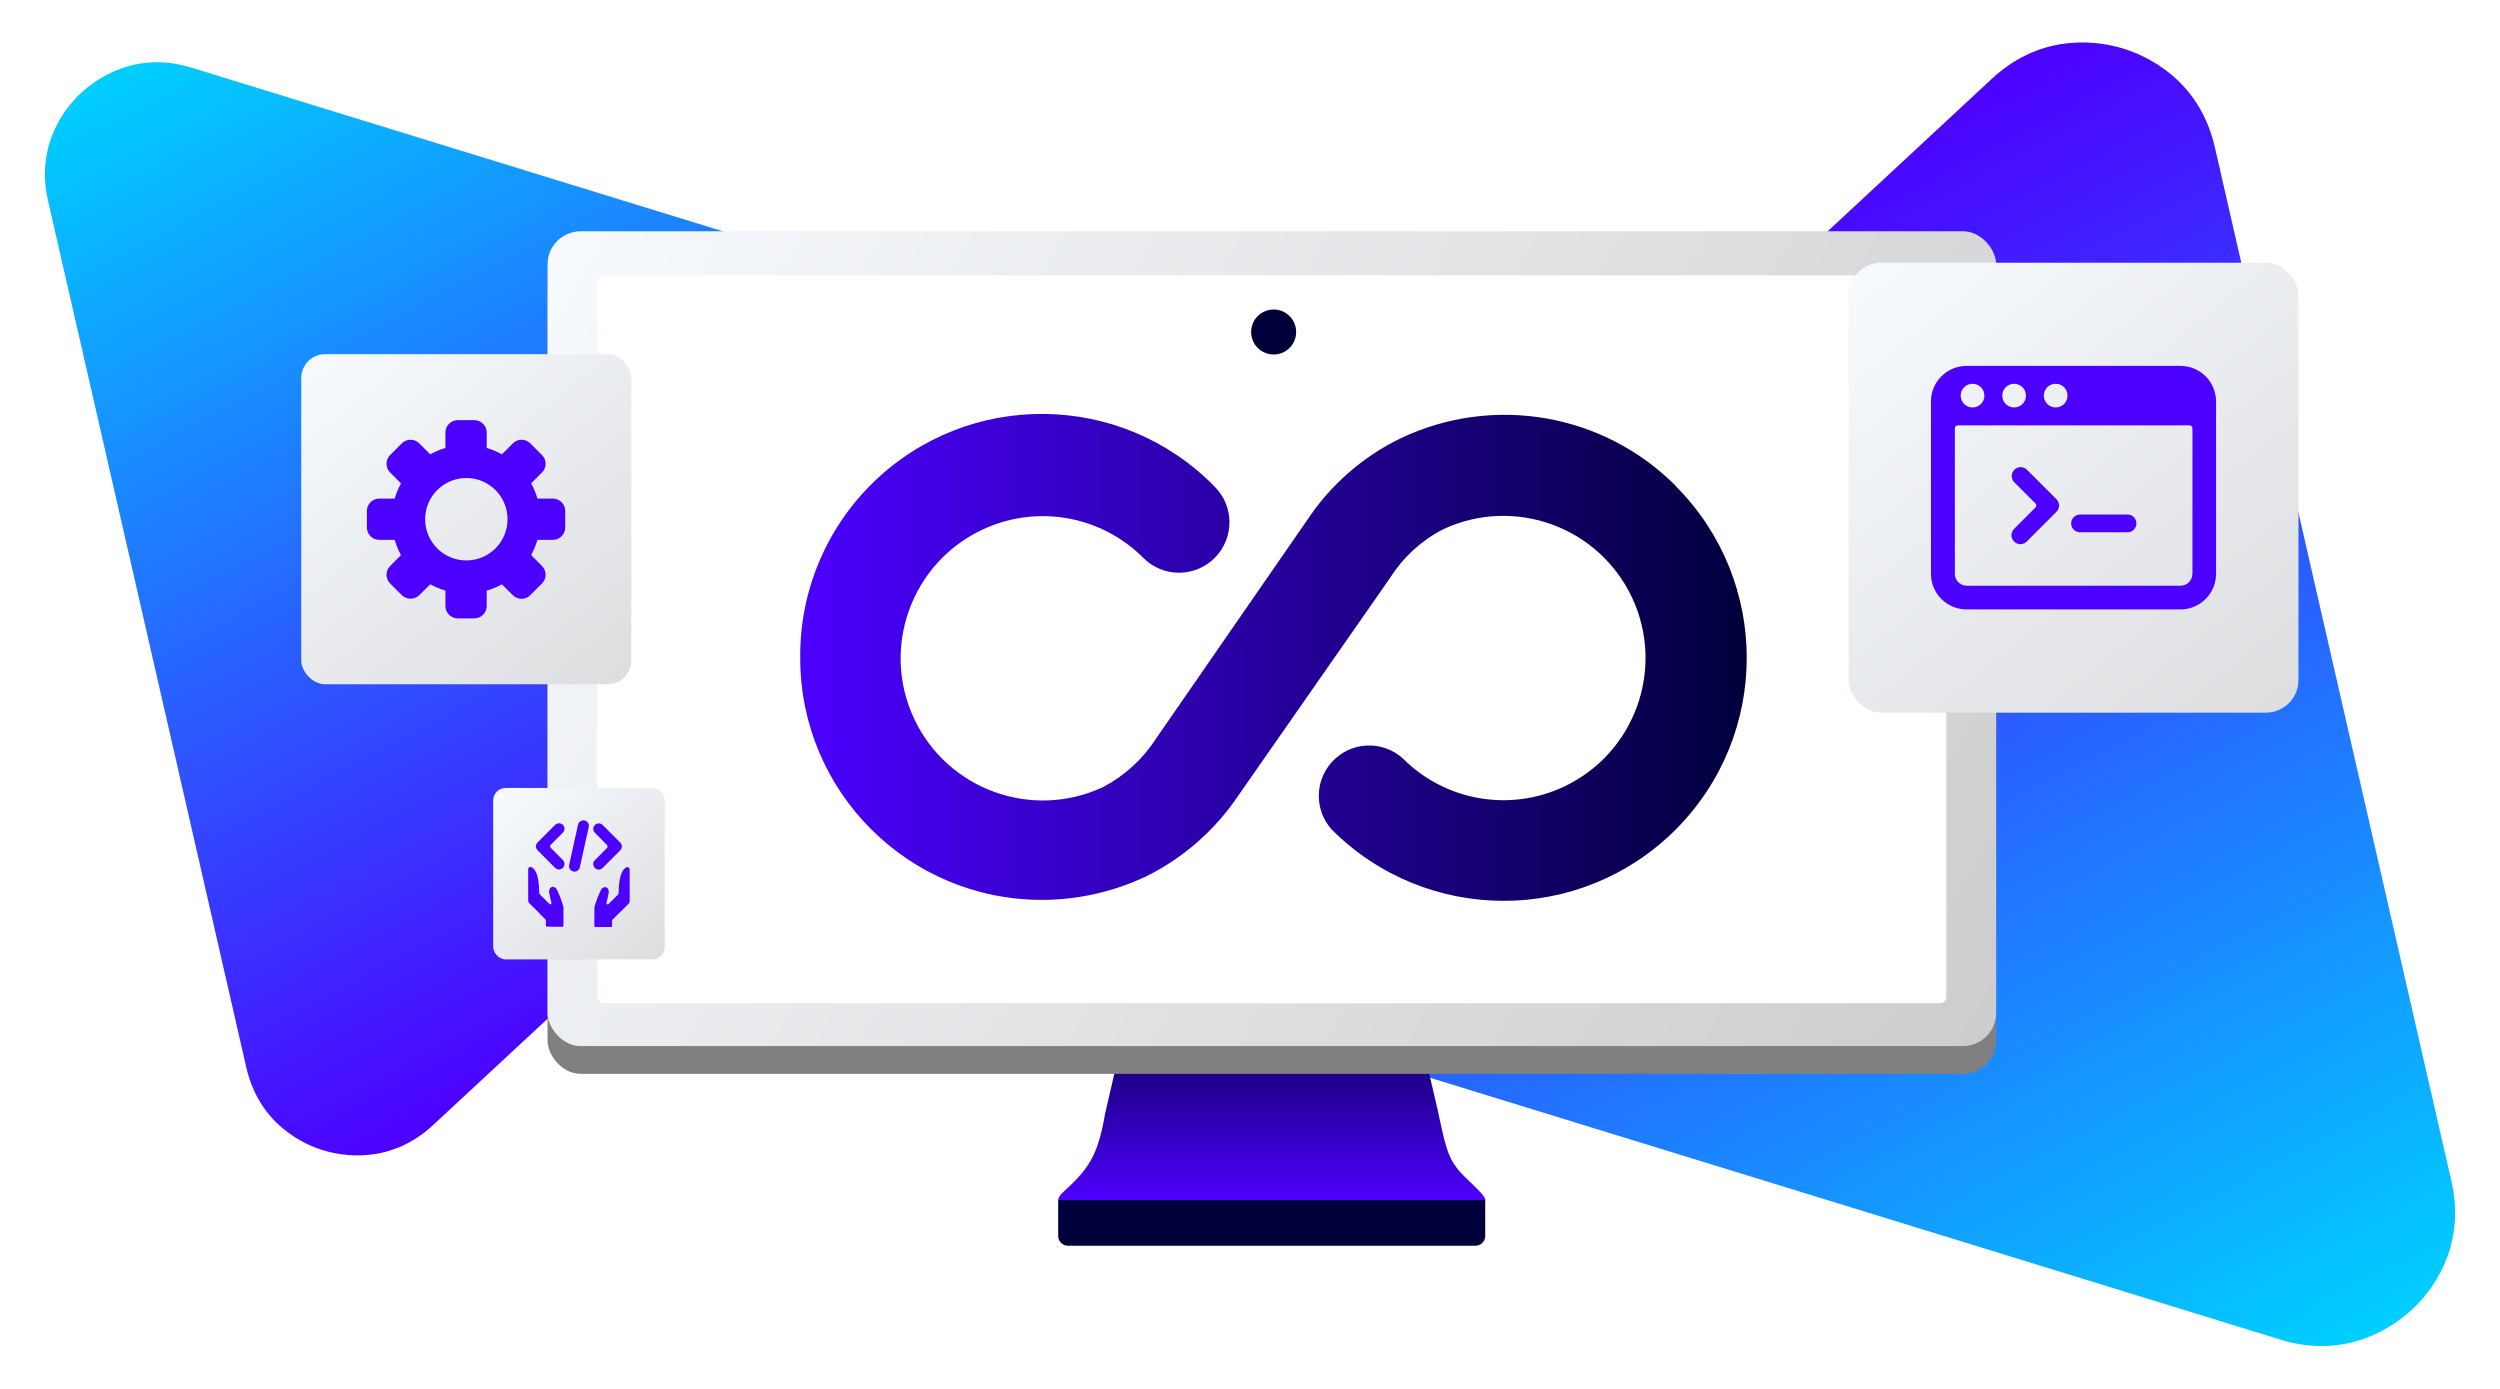<svg id="eQOLEMz9lHI1" xmlns="http://www.w3.org/2000/svg" xmlns:xlink="http://www.w3.org/1999/xlink" viewBox="0 0 270 150" shape-rendering="geometricPrecision" text-rendering="geometricPrecision" project-id="5dbe93f7b21a46df93f7f97193dd1d29" export-id="9fc999f1c01640bea6fbf698ae6353a5" cached="false">
<style><![CDATA[
#eQOLEMz9lHI2_to {animation: eQOLEMz9lHI2_to__to 6000ms linear infinite normal forwards}@keyframes eQOLEMz9lHI2_to__to { 0% {transform: translate(62.953px,65.752px);animation-timing-function: cubic-bezier(0.645,0.045,0.355,1)} 33.333% {transform: translate(60.953px,65.752px);animation-timing-function: cubic-bezier(0.645,0.045,0.355,1)} 100% {transform: translate(62.953px,65.752px)}} #eQOLEMz9lHI2_tr {animation: eQOLEMz9lHI2_tr__tr 6000ms linear infinite normal forwards}@keyframes eQOLEMz9lHI2_tr__tr { 0% {transform: rotate(0deg);animation-timing-function: cubic-bezier(0.645,0.045,0.355,1)} 33.333% {transform: rotate(4.454deg);animation-timing-function: cubic-bezier(0.645,0.045,0.355,1)} 100% {transform: rotate(0deg)}} #eQOLEMz9lHI3_to {animation: eQOLEMz9lHI3_to__to 6000ms linear infinite normal forwards}@keyframes eQOLEMz9lHI3_to__to { 0% {transform: translate(195.859px,74.98px);animation-timing-function: cubic-bezier(0.645,0.045,0.355,1)} 66.667% {transform: translate(198.859px,73.98px);animation-timing-function: cubic-bezier(0.645,0.045,0.355,1)} 100% {transform: translate(195.859px,74.98px)}} #eQOLEMz9lHI3_tr {animation: eQOLEMz9lHI3_tr__tr 6000ms linear infinite normal forwards}@keyframes eQOLEMz9lHI3_tr__tr { 0% {transform: rotate(0deg);animation-timing-function: cubic-bezier(0.645,0.045,0.355,1)} 66.667% {transform: rotate(4.92deg);animation-timing-function: cubic-bezier(0.645,0.045,0.355,1)} 100% {transform: rotate(0deg)}} #eQOLEMz9lHI10_ts {animation: eQOLEMz9lHI10_ts__ts 6000ms linear infinite normal forwards}@keyframes eQOLEMz9lHI10_ts__ts { 0% {transform: translate(137.534px,70.997px) scale(1,1);animation-timing-function: cubic-bezier(0.42,0,0.58,1)} 50% {transform: translate(137.534px,70.997px) scale(1.051,1.051);animation-timing-function: cubic-bezier(0.42,0,0.58,1)} 100% {transform: translate(137.534px,70.997px) scale(1,1)}} #eQOLEMz9lHI10-fill-0 {animation: eQOLEMz9lHI10-fill-0__c 6000ms linear infinite normal forwards}@keyframes eQOLEMz9lHI10-fill-0__c { 0% {stop-color: #4c00ff} 50% {stop-color: #00003a} 100% {stop-color: #4c00ff}} #eQOLEMz9lHI10-fill-1 {animation: eQOLEMz9lHI10-fill-1__c 6000ms linear infinite normal forwards}@keyframes eQOLEMz9lHI10-fill-1__c { 0% {stop-color: #00003a} 50% {stop-color: #4c00ff} 100% {stop-color: #00003a}} #eQOLEMz9lHI11_to {animation: eQOLEMz9lHI11_to__to 6000ms linear infinite normal forwards}@keyframes eQOLEMz9lHI11_to__to { 0% {transform: translate(223.939px,52.672px);animation-timing-function: cubic-bezier(0.645,0.045,0.355,1)} 25% {transform: translate(223.939px,59.672px);animation-timing-function: cubic-bezier(0.645,0.045,0.355,1)} 100% {transform: translate(223.939px,52.672px)}} #eQOLEMz9lHI16_to {animation: eQOLEMz9lHI16_to__to 6000ms linear infinite normal forwards}@keyframes eQOLEMz9lHI16_to__to { 0% {transform: translate(62.524px,94.357px);animation-timing-function: cubic-bezier(0.645,0.045,0.355,1)} 75% {transform: translate(62.524px,101.357px);animation-timing-function: cubic-bezier(0.645,0.045,0.355,1)} 100% {transform: translate(62.524px,94.357px)}} #eQOLEMz9lHI20_to {animation: eQOLEMz9lHI20_to__to 6000ms linear infinite normal forwards}@keyframes eQOLEMz9lHI20_to__to { 0% {transform: translate(50.359px,56.072px);animation-timing-function: cubic-bezier(0.645,0.045,0.355,1)} 50% {transform: translate(50.359px,51.072px);animation-timing-function: cubic-bezier(0.645,0.045,0.355,1)} 100% {transform: translate(50.359px,56.072px)}} #eQOLEMz9lHI22_tr {animation: eQOLEMz9lHI22_tr__tr 6000ms linear infinite normal forwards}@keyframes eQOLEMz9lHI22_tr__tr { 0% {transform: translate(50.334px,56.082px) rotate(0deg)} 100% {transform: translate(50.334px,56.082px) rotate(360deg)}}
]]></style>
<defs><linearGradient id="eQOLEMz9lHI2-fill" x1="25.61" y1="-6.484" x2="80.431" y2="97.099" spreadMethod="pad" gradientUnits="userSpaceOnUse" gradientTransform="translate(0 0)"><stop id="eQOLEMz9lHI2-fill-0" offset="0%" stop-color="#00cfff"/><stop id="eQOLEMz9lHI2-fill-1" offset="100%" stop-color="#4c00ff"/></linearGradient><linearGradient id="eQOLEMz9lHI3-fill" x1="229.777" y1="151.113" x2="164.398" y2="27.58" spreadMethod="pad" gradientUnits="userSpaceOnUse" gradientTransform="translate(0 0)"><stop id="eQOLEMz9lHI3-fill-0" offset="0%" stop-color="#00cfff"/><stop id="eQOLEMz9lHI3-fill-1" offset="100%" stop-color="#4c00ff"/></linearGradient><linearGradient id="eQOLEMz9lHI4-fill" x1="132.5" y1="125.14" x2="132.5" y2="102.29" spreadMethod="pad" gradientUnits="userSpaceOnUse" gradientTransform="translate(0 0)"><stop id="eQOLEMz9lHI4-fill-0" offset="0%" stop-color="#4c00ff"/><stop id="eQOLEMz9lHI4-fill-1" offset="100%" stop-color="#00003a"/></linearGradient><linearGradient id="eQOLEMz9lHI6-fill" x1="3.9" y1="0.81" x2="157.62" y2="90.15" spreadMethod="pad" gradientUnits="userSpaceOnUse" gradientTransform="translate(0 0)"><stop id="eQOLEMz9lHI6-fill-0" offset="0%" stop-color="#f6f9fd"/><stop id="eQOLEMz9lHI6-fill-1" offset="100%" stop-color="#ccc"/></linearGradient><linearGradient id="eQOLEMz9lHI10-fill" x1="0" y1="0" x2="1" y2="0" spreadMethod="pad" gradientUnits="userSpaceOnUse" gradientTransform="matrix(102.22 0 0 102.22 81.59 66.41)"><stop id="eQOLEMz9lHI10-fill-0" offset="0%" stop-color="#4c00ff"/><stop id="eQOLEMz9lHI10-fill-1" offset="100%" stop-color="#00003a"/></linearGradient><filter id="eQOLEMz9lHI12-filter" x="-150%" y="-150%" width="400%" height="400%"><feGaussianBlur id="eQOLEMz9lHI12-filter-drop-shadow-0-blur" in="SourceAlpha" stdDeviation="1.22,1.22"/><feOffset id="eQOLEMz9lHI12-filter-drop-shadow-0-offset" dx="0" dy="0" result="tmp"/><feFlood id="eQOLEMz9lHI12-filter-drop-shadow-0-flood" flood-color="rgba(0,0,45,0.2)"/><feComposite id="eQOLEMz9lHI12-filter-drop-shadow-0-composite" operator="in" in2="tmp"/><feMerge id="eQOLEMz9lHI12-filter-drop-shadow-0-merge" result="result"><feMergeNode id="eQOLEMz9lHI12-filter-drop-shadow-0-merge-node-1"/><feMergeNode id="eQOLEMz9lHI12-filter-drop-shadow-0-merge-node-2" in="SourceGraphic"/></feMerge></filter><linearGradient id="eQOLEMz9lHI12-fill" x1="4.85" y1="-0.04" x2="87.51" y2="103.38" spreadMethod="pad" gradientUnits="userSpaceOnUse" gradientTransform="translate(0 0)"><stop id="eQOLEMz9lHI12-fill-0" offset="0%" stop-color="#f6f9fd"/><stop id="eQOLEMz9lHI12-fill-1" offset="100%" stop-color="#c0c0c0"/></linearGradient><filter id="eQOLEMz9lHI17-filter" x="-150%" y="-150%" width="400%" height="400%"><feGaussianBlur id="eQOLEMz9lHI17-filter-drop-shadow-0-blur" in="SourceAlpha" stdDeviation="0.46,0.46"/><feOffset id="eQOLEMz9lHI17-filter-drop-shadow-0-offset" dx="0" dy="0" result="tmp"/><feFlood id="eQOLEMz9lHI17-filter-drop-shadow-0-flood" flood-color="rgba(0,0,45,0.2)"/><feComposite id="eQOLEMz9lHI17-filter-drop-shadow-0-composite" operator="in" in2="tmp"/><feMerge id="eQOLEMz9lHI17-filter-drop-shadow-0-merge" result="result"><feMergeNode id="eQOLEMz9lHI17-filter-drop-shadow-0-merge-node-1"/><feMergeNode id="eQOLEMz9lHI17-filter-drop-shadow-0-merge-node-2" in="SourceGraphic"/></feMerge></filter><linearGradient id="eQOLEMz9lHI17-fill" x1="1.85" y1="-0.02" x2="33.34" y2="39.39" spreadMethod="pad" gradientUnits="userSpaceOnUse" gradientTransform="translate(0 0)"><stop id="eQOLEMz9lHI17-fill-0" offset="0%" stop-color="#f6f9fd"/><stop id="eQOLEMz9lHI17-fill-1" offset="100%" stop-color="#c0c0c0"/></linearGradient><filter id="eQOLEMz9lHI21-filter" x="-150%" y="-150%" width="400%" height="400%"><feGaussianBlur id="eQOLEMz9lHI21-filter-drop-shadow-0-blur" in="SourceAlpha" stdDeviation="0.89,0.89"/><feOffset id="eQOLEMz9lHI21-filter-drop-shadow-0-offset" dx="0" dy="0" result="tmp"/><feFlood id="eQOLEMz9lHI21-filter-drop-shadow-0-flood" flood-color="rgba(0,0,45,0.2)"/><feComposite id="eQOLEMz9lHI21-filter-drop-shadow-0-composite" operator="in" in2="tmp"/><feMerge id="eQOLEMz9lHI21-filter-drop-shadow-0-merge" result="result"><feMergeNode id="eQOLEMz9lHI21-filter-drop-shadow-0-merge-node-1"/><feMergeNode id="eQOLEMz9lHI21-filter-drop-shadow-0-merge-node-2" in="SourceGraphic"/></feMerge></filter><linearGradient id="eQOLEMz9lHI21-fill" x1="3.56" y1="-0.03" x2="64.2" y2="75.85" spreadMethod="pad" gradientUnits="userSpaceOnUse" gradientTransform="translate(0 0)"><stop id="eQOLEMz9lHI21-fill-0" offset="0%" stop-color="#f6f9fd"/><stop id="eQOLEMz9lHI21-fill-1" offset="100%" stop-color="#c0c0c0"/></linearGradient></defs><g id="eQOLEMz9lHI2_to" transform="translate(62.953,65.752)"><g id="eQOLEMz9lHI2_tr" transform="rotate(0)"><path d="M115.89,39.93c-.47-2.07-2.22-7.06-8.29-8.93L15.8,2.73C9.73,0.86,5.47,4.02,3.92,5.45s-5,5.46-3.59,11.65l21.42,93.63c1.42,6.19,6.27,8.31,8.29,8.93c2.03.62,7.23,1.6,11.88-2.72L112.3,51.58c4.65-4.32,4.06-9.58,3.58-11.64l.01-.01Z" transform="translate(-58.099,-61.184)" fill="url(#eQOLEMz9lHI2-fill)"/></g></g><g id="eQOLEMz9lHI3_to" transform="translate(195.859,74.98)"><g id="eQOLEMz9lHI3_tr" transform="rotate(0)"><path d="M122.09,95.76c.56,2.47,2.65,8.42,9.89,10.65l109.48,33.71c7.24,2.23,12.32-1.53,14.17-3.24s5.96-6.5,4.27-13.88L234.35,11.33c-1.69-7.39-7.48-9.91-9.89-10.65s-8.62-1.91-14.17,3.24L126.36,81.87c-5.54,5.16-4.84,11.43-4.27,13.88v.01Z" transform="translate(-191.005,-70.413)" fill="url(#eQOLEMz9lHI3-fill)"/></g></g><path d="M152.37,121.4c-1.13-1.35-1.5-4.24-2.13-6.84-1.04-4.45-2.14-9.33-3.24-13.75-.81-2.79-1.47-3.49-4.23-3.67-4.01-.14-8.23-.02-12.31-.06-3.27.1-7.67-.3-10.15.38-1.34.43-1.84,1.57-2.46,3.88-1.07,4.54-2.3,9.74-3.36,14.39-.77,4.52-1.75,5.95-4.62,8.54-.62.68-.59.99.19,1.03c3.58.05,16.34,0,27.46.02c7.48-.11,12.1.22,17.88-.12.87-.27-2.09-2.44-2.95-3.67l-.09-.12.01-.01Z" transform="translate(4.854 4.567)" fill="url(#eQOLEMz9lHI4-fill)"/><rect width="156.45" height="88" rx="3.58" ry="3.58" transform="translate(59.134 27.977)" fill="#808080"/><rect width="156.45" height="88" rx="3.58" ry="3.58" transform="translate(59.134 24.977)" fill="url(#eQOLEMz9lHI6-fill)"/><rect width="145.7" height="78.61" rx="0.66" ry="0.66" transform="translate(64.504 29.737)" fill="#fff"/><circle r="2.43" transform="translate(137.554 35.857)" fill="#00003a"/><path d="M109.44,125.05h46.11v3.87c0,.58-.47,1.05-1.05,1.05h-44.02c-.58,0-1.05-.47-1.05-1.05v-3.86l.01-.01Z" transform="translate(4.854 4.567)" fill="#00003a"/><g id="eQOLEMz9lHI10_ts" transform="translate(137.534,70.997) scale(1,1)"><path id="eQOLEMz9lHI10" d="M176.15,47.93c-7.83-7.88-19.78-9.93-29.8-5.13-4.031,1.968-7.468,4.97-9.96,8.7l-16.4,23.71c-1.42,2.2-3.38,4-5.7,5.22-7.68,3.6-16.82.29-20.42-7.38-3.6-7.68-.29-16.82,7.38-20.42c5.858-2.752,12.814-1.527,17.38,3.06c2.13,2.13,5.57,2.13,7.7,0s2.13-5.57,0-7.7c-10.08-10.31-26.6-10.49-36.91-.42-5.094,4.98-7.93,11.827-7.85,18.95c0,14.41,11.68,26.1,26.1,26.1c3.88,0,7.71-.87,11.22-2.52c4.02-1.98,7.45-4.98,9.96-8.7l16.44-23.58c1.4-2.21,3.37-4.02,5.7-5.22c7.68-3.6,16.82-.29,20.42,7.38c3.6,7.68.29,16.82-7.38,20.42-5.858,2.752-12.814,1.527-17.38-3.06-1.072-.966-2.484-1.466-3.925-1.389s-2.792.724-3.755,1.799c-1.851,2.059-1.859,5.18-.02,7.25c10.23,10.27,26.85,10.3,37.12.07s10.3-26.85.07-37.12l.01-.02Z" transform="translate(-132.68,-66.429)" fill="url(#eQOLEMz9lHI10-fill)"/></g><g id="eQOLEMz9lHI11_to" transform="translate(223.939,52.672)"><g transform="translate(-223.939,-52.672)"><rect width="48.59" height="48.59" rx="3.52" ry="3.52" transform="translate(199.644 28.377)" filter="url(#eQOLEMz9lHI12-filter)" fill="url(#eQOLEMz9lHI12-fill)"/><g transform="translate(4.854 4.567)"><path d="M212.67,52.56c-.38.38-.38.98,0,1.36s.98.38,1.36,0l3.21-3.21c.38-.38.38-.98,0-1.36l-3.21-3.21c-.39-.36-1-.34-1.36.05-.34.37-.34.94,0,1.31l2.3,2.3c.13.12.13.33,0,.45l-2.3,2.3v.01Zm7.12.36h5.13c.53,0,.96-.43.96-.96s-.43-.96-.96-.96h-5.13c-.53,0-.96.43-.96.96s.43.96.96.96Z" fill="#4c00ff"/><path d="M234.48,38.8c0-2.13-1.72-3.85-3.85-3.85h-23.09c-2.13,0-3.85,1.72-3.85,3.85v18.6c0,2.13,1.72,3.85,3.85,3.85h23.09c2.13,0,3.85-1.72,3.85-3.85v-18.6Zm-17.32-1.92c.71,0,1.28.57,1.28,1.28s-.57,1.28-1.28,1.28-1.28-.57-1.28-1.28.57-1.28,1.28-1.28Zm-4.49,0c.71,0,1.28.57,1.28,1.28s-.57,1.28-1.28,1.28-1.28-.57-1.28-1.28.57-1.28,1.28-1.28Zm-4.49,0c.71,0,1.28.57,1.28,1.28s-.57,1.28-1.28,1.28-1.28-.57-1.28-1.28.57-1.28,1.28-1.28Zm23.74,20.53c0,.71-.57,1.28-1.28,1.28h-23.09c-.71,0-1.28-.57-1.28-1.28v-15.72c0-.18.14-.32.32-.32h25.02c.18,0,.32.14.32.32v15.72h-.01Z" fill="#4c00ff"/></g></g></g><g id="eQOLEMz9lHI16_to" transform="translate(62.524,94.357)"><g transform="translate(-62.524,-94.357)"><rect width="18.52" height="18.52" rx="1.34" ry="1.34" transform="translate(53.264 85.097)" filter="url(#eQOLEMz9lHI17-filter)" fill="url(#eQOLEMz9lHI17-fill)"/><g transform="translate(4.854 4.567)"><path d="M61.24,94.91c0-.06.02-.13.07-.17l1.7-1.68c.088-.087.139-.206.14-.33v-3.4c0-.08-.04-.15-.1-.2-.06-.04-.15-.06-.22-.03-.34.12-.86.66-.87,2.78c0,.06-.03.12-.07.17L60.84,93.1c0,0-.1.03-.14,0-.046-.025-.071-.078-.06-.13l.23-1.02c.16-.69-.48-.95-.8-.45-.3.61-.54,1.25-.73,1.9v2.03c0,.07.05.12.12.12h1.67c.07,0,.12-.05.12-.12v-.5l-.01-.02Zm-5.36.62c.07,0,.12-.05.12-.12v-2.03c-.18-.66-.43-1.29-.73-1.9-.34-.53-.95-.24-.8.45l.23,1.02c.01.05-.01.11-.06.13-.042.03-.098.03-.14,0l-1.05-1.05c0,0-.07-.11-.07-.17c0-2.11-.53-2.66-.87-2.78-.073-.031-.158-.019-.22.03-.06.05-.1.12-.1.2v3.36c0,.14.06.27.16.36.48.44,1.43,1.43,1.68,1.68.04.05.07.1.07.17v.51c0,.07.05.12.12.12l1.67.02h-.01Zm3.51-7.2c-.23.23-.23.61,0,.84.23.24.61.24.84,0l1.9-1.9c.23-.23.23-.61,0-.84l-1.9-1.9c-.233-.228-.605-.226-.836.004s-.232.603-.004.836l1.31,1.32c.09.09.09.24,0,.33l-1.31,1.32v-.01Zm-3.45-3.81c-.233-.23-.607-.23-.84,0l-1.9,1.9c-.23.23-.23.61,0,.84l1.9,1.9c.23.24.61.24.84,0c.23-.23.23-.61,0-.84L54.63,87c-.09-.091-.09-.239,0-.33l1.31-1.32c.23-.23.23-.61,0-.84v.01Zm1.12,5.05h.13c.28,0,.52-.2.58-.48l.95-4.29c.069-.218.007-.456-.159-.613s-.407-.205-.621-.123-.361.278-.38.506l-.95,4.29c-.062.316.136.625.45.7v.01Z" fill="#4c00ff"/></g></g></g><g id="eQOLEMz9lHI20_to" transform="translate(50.359,56.072)"><g transform="translate(-50.359,-56.072)"><rect width="35.65" height="35.65" rx="2.58" ry="2.58" transform="translate(32.534 38.247)" filter="url(#eQOLEMz9lHI21-filter)" fill="url(#eQOLEMz9lHI21-fill)"/><g id="eQOLEMz9lHI22_tr" transform="translate(50.334,56.082) rotate(0)"><path d="M54.85,49.28h-1.66c-.17-.57-.39-1.12-.68-1.64l1.17-1.18c.25-.25.4-.59.39-.94c0-.35-.14-.7-.39-.94l-1.26-1.26c-.51-.52-1.35-.53-1.88-.01l-.01.01-1.18,1.18c-.52-.29-1.07-.52-1.64-.69v-1.66c0-.74-.6-1.34-1.34-1.34h-1.78c-.74,0-1.34.6-1.34,1.34v1.66c-.57.17-1.12.4-1.64.69l-1.18-1.18c-.51-.52-1.35-.53-1.88-.01l-.01.01-1.26,1.26c-.25.25-.39.59-.39.94c0,.36.14.7.39.94l1.17,1.18c-.28.52-.51,1.07-.68,1.64h-1.66c-.74,0-1.34.6-1.34,1.34v1.78c0,.74.6,1.34,1.34,1.34h1.66c.17.57.39,1.12.68,1.64l-1.17,1.18c-.52.523-.52,1.367,0,1.89l1.26,1.26c.53.51,1.36.51,1.89,0l1.18-1.17c.52.28,1.07.51,1.64.68v1.66c0,.74.6,1.34,1.34,1.34h1.78c.74,0,1.34-.6,1.34-1.34v-1.66c.57-.17,1.12-.39,1.64-.68l1.18,1.17c.51.52,1.35.53,1.88.01l.01-.01l1.26-1.26c.52-.52.52-1.37,0-1.89l-1.17-1.18c.28-.52.51-1.07.68-1.64h1.66c.74,0,1.34-.6,1.34-1.34v-1.78c0-.74-.6-1.34-1.34-1.34Zm-9.34,6.68c-2.46,0-4.45-1.99-4.45-4.45s1.99-4.45,4.45-4.45s4.45,1.99,4.45,4.45-1.99,4.45-4.45,4.45Z" transform="translate(-45.48,-51.515)" fill="#4c00ff"/></g></g></g></svg>
